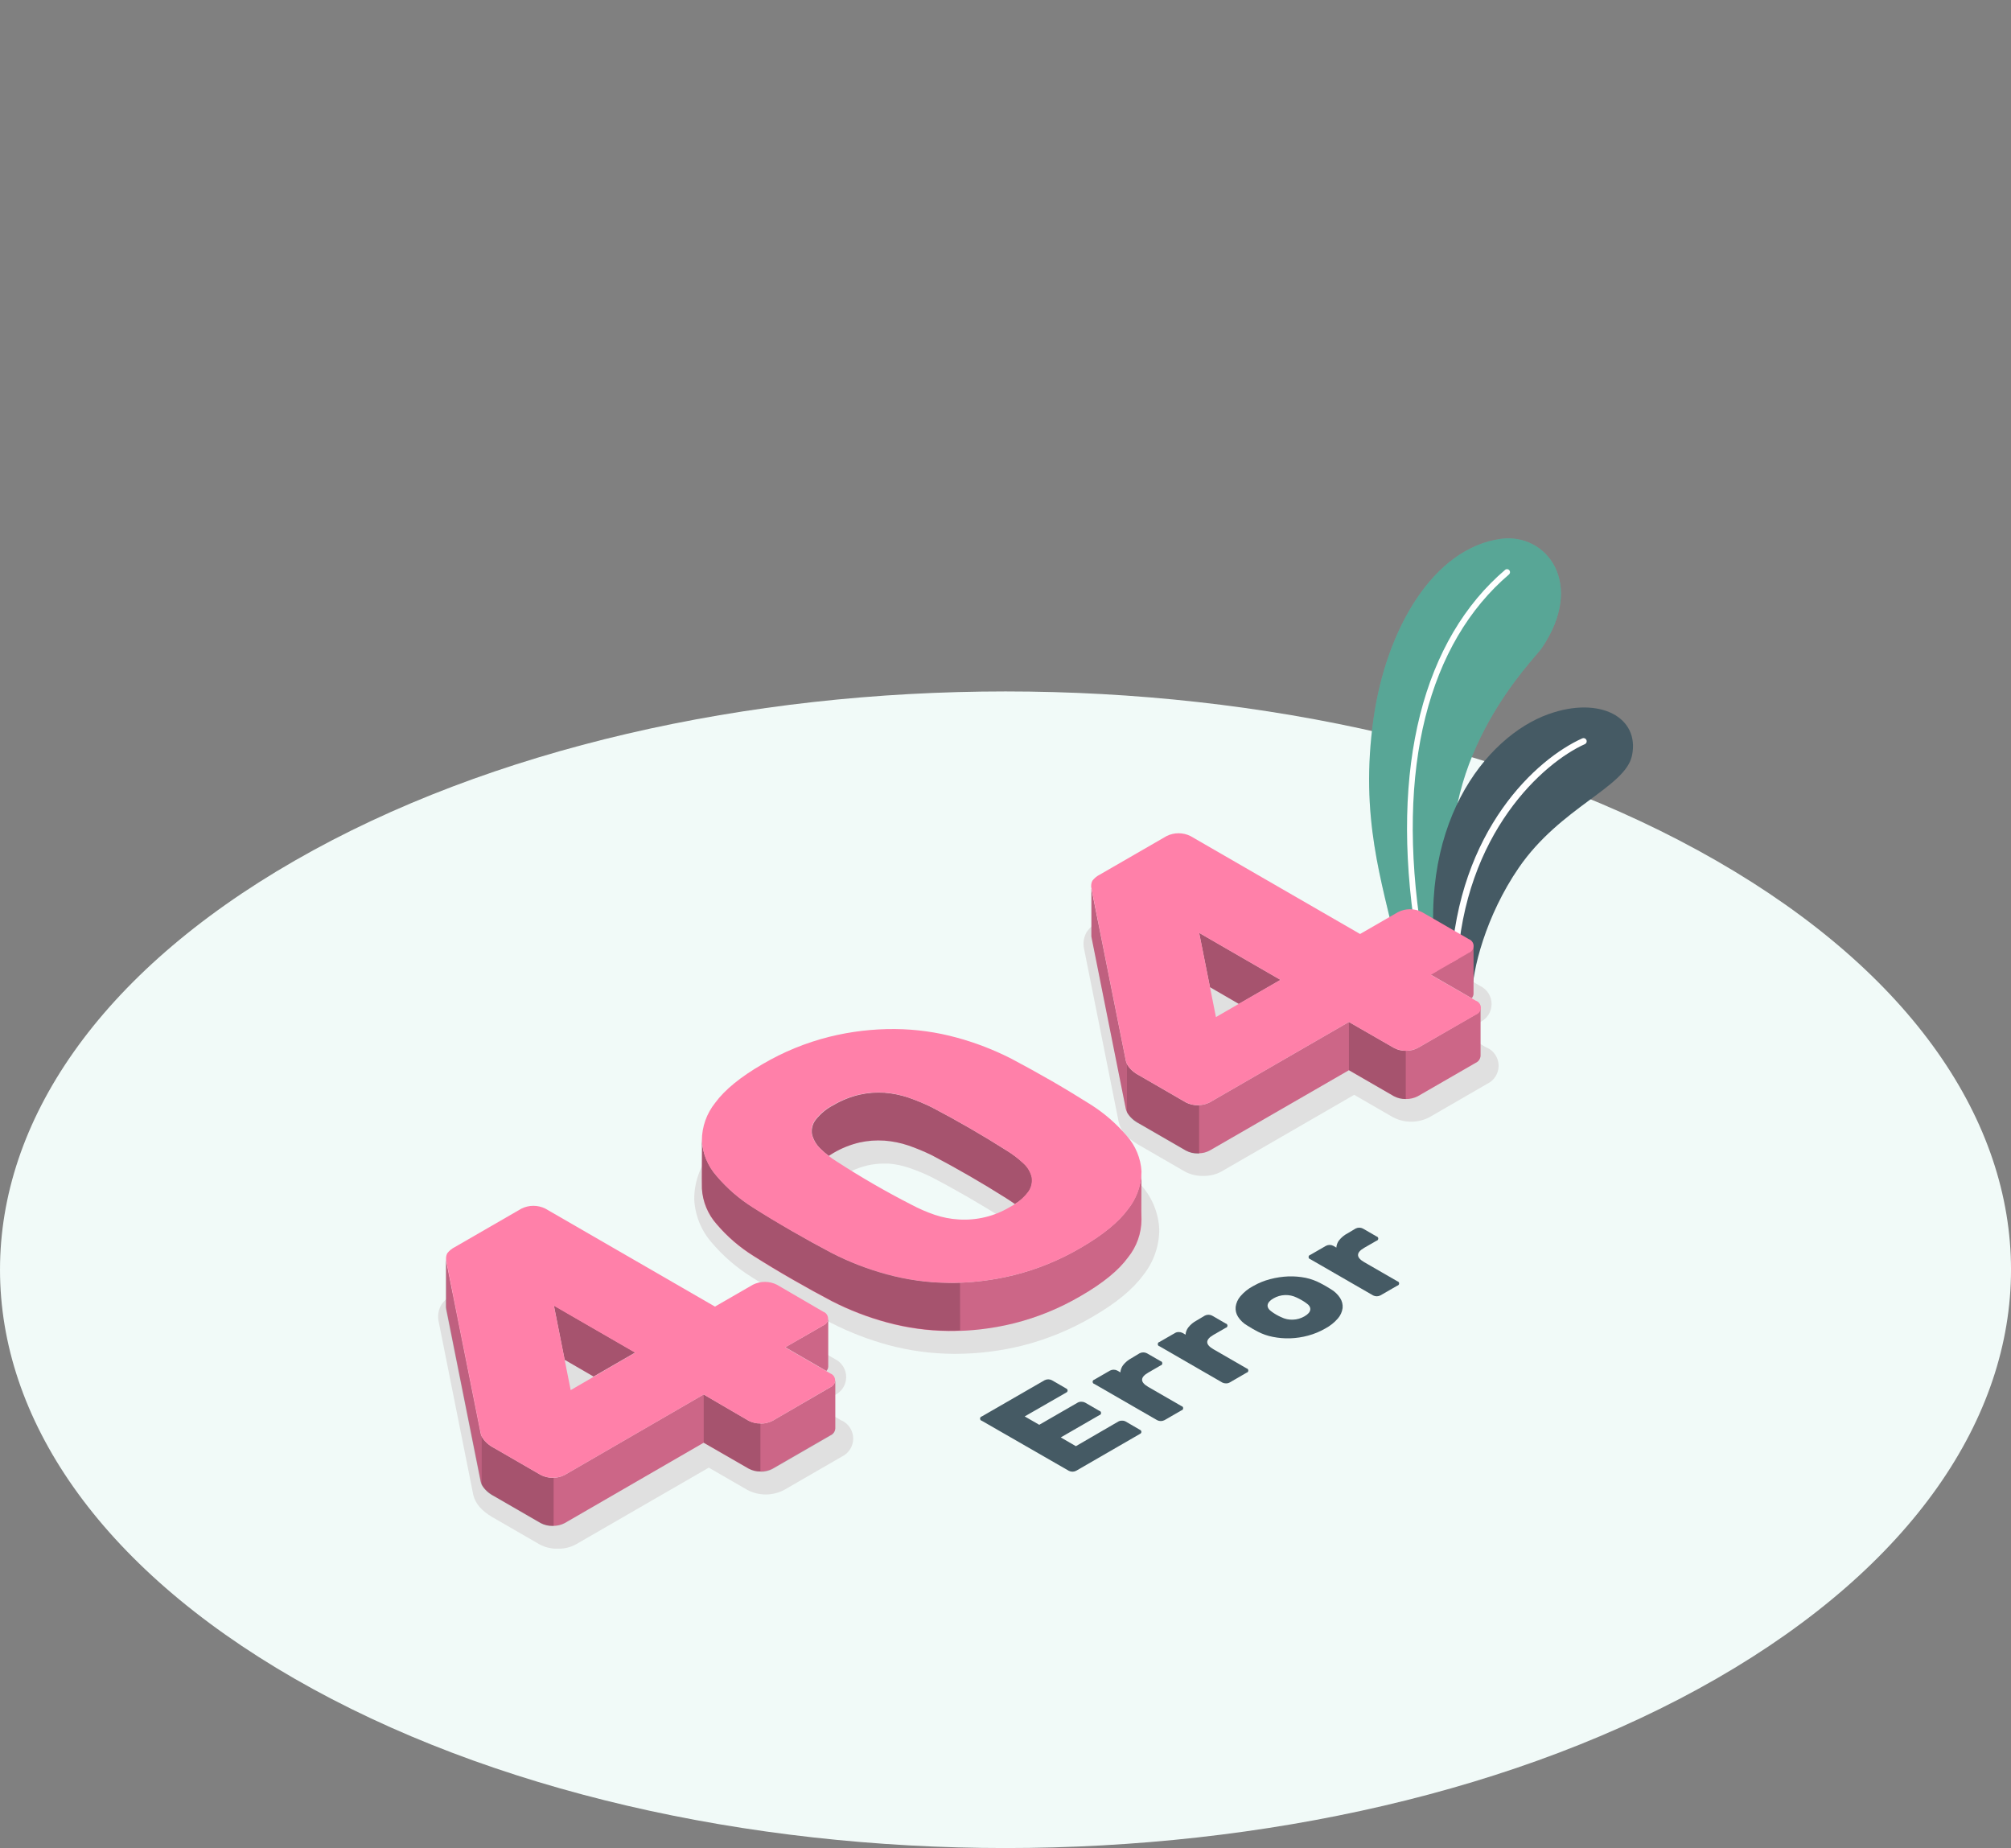 <svg width="542" height="498" viewBox="0 0 542 498" fill="none" xmlns="http://www.w3.org/2000/svg">
<rect x="0" y="0" width="542" height="498" fill="#808080" stroke="none"/>
<g clip-path="url(#clip0_245_8094)">
<path d="M462.639 231.964C356.803 171.109 185.209 171.109 79.374 231.964C-26.461 292.819 -26.45 391.501 79.374 452.356C185.197 513.211 356.792 513.223 462.627 452.356C568.462 391.489 568.462 292.831 462.639 231.964Z" fill="#F1FAF8"/>
<path d="M226.925 382.87L219.959 378.843L225.024 375.926C225.935 375.485 226.704 374.797 227.241 373.939C227.779 373.082 228.064 372.09 228.064 371.078C228.064 370.066 227.779 369.074 227.241 368.217C226.704 367.36 225.935 366.671 225.024 366.23L212.413 358.896C210.889 358.096 209.193 357.677 207.472 357.677C205.75 357.677 204.054 358.096 202.53 358.896L194.016 363.821L150.02 338.407C148.496 337.606 146.8 337.188 145.078 337.188C143.356 337.188 141.661 337.606 140.136 338.407L122.165 348.787C120.875 349.445 119.768 350.41 118.941 351.598C118.128 352.996 117.879 354.652 118.244 356.227L127.549 402.805C128.092 405.167 129.84 407.186 132.756 408.863L145.379 416.15C146.887 416.972 148.586 417.38 150.303 417.331C152.028 417.387 153.737 416.979 155.251 416.15L191.029 395.495L201.444 401.506C202.968 402.306 204.664 402.725 206.385 402.725C208.107 402.725 209.803 402.306 211.327 401.506L226.914 392.507C227.825 392.066 228.593 391.377 229.131 390.52C229.668 389.663 229.953 388.671 229.953 387.659C229.953 386.647 229.668 385.655 229.131 384.798C228.593 383.94 227.825 383.252 226.914 382.811L226.925 382.87ZM157.636 384.866L155.546 374.379L165.665 380.284L157.636 384.866Z" fill="#E0E0E0"/>
<path d="M296.983 310.347C293.83 308.339 290.347 306.237 286.628 304.076C282.908 301.915 279.2 299.895 275.528 297.947C270.601 295.451 265.429 293.473 260.095 292.042C254.396 290.473 248.518 289.643 242.607 289.574H241.804C235.834 289.606 229.889 290.344 224.092 291.77C217.462 293.44 211.101 296.04 205.199 299.494C198.764 303.214 194.253 306.91 191.396 310.831C188.604 314.346 187.092 318.707 187.11 323.196C187.323 327.507 188.987 331.619 191.833 334.864C194.904 338.476 198.512 341.595 202.531 344.111C205.79 346.178 209.356 348.327 213.158 350.512C216.96 352.696 220.573 354.704 224.01 356.499C228.935 359.013 234.107 361.012 239.443 362.463C245.144 363.99 251.017 364.784 256.919 364.825H257.745C263.715 364.798 269.661 364.061 275.457 362.628C282.088 360.959 288.449 358.359 294.35 354.905C300.785 351.185 305.296 347.477 308.154 343.568C310.952 340.056 312.465 335.693 312.44 331.203C312.221 326.893 310.557 322.783 307.717 319.535C304.631 315.94 301.011 312.841 296.983 310.347ZM275.587 335.006C274.578 336.258 273.304 337.27 271.856 337.97C268.653 339.915 264.975 340.937 261.228 340.922H260.048C258.145 340.805 256.267 340.436 254.462 339.824C252.47 339.142 250.535 338.301 248.677 337.308C241.905 333.845 235.316 330.037 228.934 325.9C227.486 325.031 226.149 323.988 224.954 322.794C224.336 322.228 223.879 321.506 223.632 320.704C223.613 320.479 223.639 320.253 223.708 320.038C223.776 319.823 223.887 319.624 224.033 319.452C225.038 318.2 226.308 317.188 227.753 316.488C229.63 315.37 231.67 314.549 233.798 314.055C235.243 313.725 236.721 313.559 238.203 313.559H239.525C241.429 313.716 243.306 314.113 245.111 314.74C247.128 315.426 249.1 316.238 251.015 317.173C257.804 320.716 264.452 324.578 270.793 328.593C272.271 329.49 273.649 330.543 274.902 331.734C275.471 332.251 275.88 332.918 276.083 333.659C276.048 333.754 276.177 334.179 275.587 335.006Z" fill="#E0E0E0"/>
<path d="M400.836 282.405L393.869 278.378L398.982 275.402C399.89 274.96 400.655 274.272 401.19 273.416C401.726 272.559 402.01 271.57 402.01 270.56C402.01 269.55 401.726 268.561 401.19 267.705C400.655 266.849 399.89 266.16 398.982 265.718L386.359 258.432C384.827 257.656 383.135 257.251 381.417 257.251C379.7 257.251 378.007 257.656 376.476 258.432L367.962 263.345L323.966 237.942C322.443 237.143 320.749 236.726 319.03 236.726C317.31 236.726 315.617 237.143 314.094 237.942L296.11 248.323C294.826 248.987 293.72 249.951 292.887 251.133C292.073 252.536 291.824 254.195 292.19 255.775L301.507 302.34C302.038 304.702 303.797 306.721 306.714 308.41L319.325 315.697C320.839 316.515 322.541 316.923 324.261 316.878C325.981 316.923 327.683 316.515 329.196 315.697L364.975 295.03L375.401 301.053C376.924 301.851 378.618 302.269 380.337 302.269C382.056 302.269 383.75 301.851 385.273 301.053L400.859 292.042C401.771 291.603 402.54 290.916 403.078 290.06C403.617 289.203 403.902 288.212 403.902 287.2C403.902 286.188 403.617 285.197 403.078 284.341C402.54 283.484 401.771 282.797 400.859 282.358L400.836 282.405ZM331.546 284.389L329.456 273.902L339.588 279.748L331.546 284.389Z" fill="#E0E0E0"/>
<path d="M376.333 255.03C372.519 237.54 366.403 220.393 370.193 193.62C373.641 169.363 386.382 147.692 404.531 145.201C416.764 143.571 427.45 157.211 415.477 174.725C413.481 177.642 387.551 203.068 391.861 238.107L389.44 261.419L376.333 255.03Z" fill="#6ECFBC"/>
<g opacity="0.2">
<path d="M376.333 255.03C372.519 237.54 366.403 220.393 370.193 193.62C373.641 169.363 386.382 147.692 404.531 145.201C416.764 143.571 427.45 157.211 415.477 174.725C413.481 177.642 387.551 203.068 391.861 238.107L389.44 261.419L376.333 255.03Z" fill="black"/>
</g>
<path d="M382.686 252.432C382.841 252.36 382.969 252.239 383.05 252.088C383.131 251.937 383.16 251.763 383.134 251.594C376.049 206.717 385.083 173.213 406.75 154.755C406.89 154.611 406.972 154.421 406.98 154.221C406.989 154.021 406.923 153.824 406.796 153.67C406.669 153.515 406.489 153.412 406.291 153.381C406.093 153.351 405.891 153.394 405.723 153.503C383.784 172.162 374.444 206.316 381.576 251.747C381.59 251.849 381.624 251.947 381.677 252.035C381.729 252.124 381.799 252.201 381.881 252.262C381.963 252.324 382.057 252.368 382.156 252.393C382.256 252.418 382.36 252.424 382.461 252.409L382.686 252.432Z" fill="white"/>
<path d="M396.786 268.387C396.703 261.585 400.458 246.752 409.35 233.82C420.567 217.499 438.067 212.161 439.85 203.611C441.999 193.337 431.242 187.467 417.32 192.451C400.564 198.45 380.786 222.577 387.646 263.25L396.786 268.387Z" fill="#455A64"/>
<path d="M392.215 261.23C392.366 261.171 392.496 261.069 392.591 260.937C392.685 260.805 392.739 260.649 392.746 260.486C394.635 224.384 416.067 205.477 427.143 200.529C427.347 200.436 427.507 200.266 427.587 200.056C427.667 199.845 427.66 199.612 427.568 199.407C427.482 199.205 427.32 199.044 427.116 198.96C426.913 198.876 426.685 198.876 426.481 198.958C414.237 204.426 393.018 223.522 391.057 260.368C391.053 260.48 391.07 260.592 391.108 260.697C391.147 260.802 391.205 260.898 391.281 260.98C391.357 261.062 391.448 261.129 391.549 261.176C391.651 261.223 391.76 261.249 391.872 261.254C391.987 261.271 392.103 261.263 392.215 261.23Z" fill="white"/>
<path d="M223.82 373.824L208.222 382.87C207.224 383.365 206.124 383.623 205.01 383.623C203.896 383.623 202.796 383.365 201.798 382.87L189.648 375.784L152.193 397.467C151.196 397.975 150.094 398.24 148.975 398.24C147.857 398.24 146.754 397.975 145.757 397.467L133.146 390.18C131.068 388.999 129.887 387.716 129.604 386.33L120.311 339.859C120.264 339.586 120.24 339.31 120.24 339.032V352.094C120.24 352.332 120.264 352.569 120.311 352.803L129.604 399.274C129.919 400.651 131.1 401.939 133.146 403.135L145.757 410.422C146.758 410.917 147.859 411.175 148.975 411.175C150.091 411.175 151.192 410.917 152.193 410.422L189.648 388.775L201.786 395.766C202.781 396.272 203.882 396.536 204.998 396.536C206.115 396.536 207.215 396.272 208.21 395.766L223.808 386.767C224.177 386.607 224.495 386.348 224.726 386.019C224.958 385.689 225.094 385.303 225.119 384.901V371.911C225.097 372.317 224.964 372.71 224.735 373.047C224.506 373.384 224.19 373.653 223.82 373.824Z" fill="#FF80A9"/>
<path d="M223.218 368.273V355.283C223.191 355.684 223.055 356.07 222.824 356.399C222.593 356.728 222.276 356.987 221.907 357.149L211.67 363.053L222.722 369.431C223.03 369.122 223.207 368.708 223.218 368.273Z" fill="#FF80A9"/>
<path d="M152.217 366.443L159.975 370.942L171.193 364.47L149.289 351.811L152.194 366.443H152.217Z" fill="#FF80A9"/>
<path opacity="0.35" d="M152.217 366.443L159.975 370.942L171.193 364.47L149.289 351.811L152.194 366.443H152.217Z" fill="black"/>
<path opacity="0.2" d="M223.218 368.273V355.283C223.191 355.684 223.055 356.07 222.824 356.399C222.593 356.728 222.276 356.987 221.907 357.149L211.67 363.053L222.722 369.431C223.03 369.122 223.207 368.708 223.218 368.273Z" fill="black"/>
<path opacity="0.2" d="M223.82 373.824L208.222 382.87C207.232 383.401 206.12 383.662 204.998 383.626V396.616C206.122 396.655 207.236 396.39 208.222 395.849L223.82 386.85C224.189 386.69 224.507 386.431 224.738 386.101C224.969 385.772 225.105 385.385 225.131 384.984V371.993C225.094 372.387 224.953 372.764 224.723 373.086C224.493 373.408 224.181 373.662 223.82 373.824Z" fill="black"/>
<path opacity="0.25" d="M129.522 386.33L120.229 339.859C120.182 339.586 120.158 339.31 120.158 339.032V352.094C120.158 352.332 120.182 352.569 120.229 352.803L129.522 399.274C129.581 399.549 129.676 399.815 129.805 400.065V387.074C129.677 386.841 129.581 386.59 129.522 386.33Z" fill="black"/>
<path opacity="0.35" d="M148.922 398.222C147.803 398.248 146.696 397.984 145.71 397.455L133.099 390.168C131.718 389.498 130.571 388.428 129.805 387.098V400.088C130.571 401.419 131.718 402.488 133.099 403.159L145.71 410.445C146.695 410.976 147.803 411.237 148.922 411.201H149.288V398.222H148.922Z" fill="black"/>
<path opacity="0.2" d="M152.193 397.467C151.318 397.949 150.335 398.201 149.336 398.199V411.19C150.334 411.187 151.317 410.935 152.193 410.457L189.649 388.775V375.784L152.193 397.467Z" fill="black"/>
<path opacity="0.35" d="M201.787 382.87L189.648 375.784V388.775L201.787 395.766C202.765 396.307 203.871 396.572 204.987 396.534V383.543C203.88 383.606 202.775 383.373 201.787 382.87Z" fill="black"/>
<path d="M208.223 382.87C207.222 383.365 206.121 383.623 205.005 383.623C203.889 383.623 202.787 383.365 201.787 382.87L189.649 375.784L152.194 397.467C151.193 397.962 150.092 398.22 148.976 398.22C147.86 398.22 146.758 397.962 145.758 397.467L133.147 390.18C131.081 388.999 129.9 387.712 129.605 386.33L120.312 339.859C120.123 339.142 120.207 338.38 120.548 337.722C121.087 337.025 121.778 336.46 122.567 336.068L140.551 325.688C141.549 325.192 142.648 324.935 143.763 324.935C144.877 324.935 145.976 325.192 146.974 325.688L192.695 352.094L202.933 346.189C203.933 345.694 205.034 345.436 206.15 345.436C207.267 345.436 208.368 345.694 209.368 346.189L221.861 353.464C222.246 353.6 222.579 353.851 222.815 354.185C223.051 354.518 223.177 354.916 223.177 355.324C223.177 355.732 223.051 356.13 222.815 356.463C222.579 356.797 222.246 357.048 221.861 357.184L211.623 363.089L223.774 370.104C224.155 370.242 224.484 370.494 224.716 370.826C224.949 371.157 225.074 371.553 225.074 371.958C225.074 372.363 224.949 372.758 224.716 373.09C224.484 373.422 224.155 373.674 223.774 373.812L208.223 382.87ZM171.193 364.518L149.289 351.87L153.811 374.603L171.193 364.518Z" fill="#FF80A9"/>
<path d="M307.634 316.323C307.433 319.808 306.159 323.145 303.985 325.877C301.442 329.349 297.195 332.809 291.244 336.257C285.634 339.553 279.582 342.03 273.272 343.615C267.479 345.052 261.529 345.754 255.56 345.705C249.946 345.66 244.361 344.886 238.946 343.402C233.853 342.014 228.918 340.099 224.222 337.686C220.821 335.907 217.251 333.939 213.512 331.781C209.773 329.624 206.281 327.514 203.038 325.451C199.325 323.144 195.994 320.271 193.167 316.937C190.794 314.281 189.387 310.902 189.176 307.347C189.246 309.402 189.093 318.035 189.176 320.338C189.388 323.896 190.794 327.279 193.167 329.939C196 333.268 199.33 336.14 203.038 338.454C206.297 340.524 209.788 342.63 213.512 344.772C217.235 346.913 220.805 348.882 224.222 350.677C228.934 353.087 233.884 354.999 238.994 356.381C244.41 357.859 249.994 358.633 255.607 358.684C261.576 358.729 267.527 358.023 273.319 356.582C279.63 354.997 285.681 352.52 291.291 349.224C297.25 345.792 301.497 342.331 304.032 338.844C306.371 335.956 307.655 332.356 307.669 328.64C307.551 326.715 307.681 319.263 307.634 316.323Z" fill="#FF80A9"/>
<path opacity="0.35" d="M258.772 345.646C257.709 345.646 256.647 345.729 255.596 345.646C249.979 345.582 244.394 344.788 238.982 343.284C233.879 341.917 228.932 340.021 224.222 337.627C220.821 335.848 217.251 333.88 213.512 331.722C209.773 329.565 206.281 327.455 203.038 325.392C199.325 323.085 195.994 320.212 193.167 316.878C190.794 314.222 189.387 310.843 189.176 307.288C189.246 309.343 189.093 317.976 189.176 320.279C189.388 323.837 190.794 327.22 193.167 329.88C196 333.209 199.33 336.081 203.038 338.395C206.297 340.465 209.788 342.572 213.512 344.713C217.235 346.854 220.805 348.823 224.222 350.618C228.934 353.029 233.884 354.94 238.994 356.322C244.41 357.8 249.994 358.574 255.607 358.625C256.658 358.625 257.721 358.625 258.784 358.554L258.772 345.646Z" fill="black"/>
<path opacity="0.2" d="M307.635 316.323C307.435 319.808 306.16 323.145 303.986 325.877C301.444 329.349 297.197 332.809 291.245 336.257C285.636 339.553 279.584 342.03 273.274 343.615C268.52 344.774 263.663 345.454 258.773 345.646V358.637C263.664 358.457 268.522 357.777 273.274 356.605C279.584 355.021 285.636 352.543 291.245 349.248C297.212 345.815 301.459 342.355 303.986 338.867C306.326 335.98 307.609 332.38 307.623 328.664C307.552 326.715 307.682 319.263 307.635 316.323Z" fill="black"/>
<path d="M221.01 309.437C221.741 310.181 222.531 310.864 223.372 311.481C223.773 311.221 224.163 310.961 224.612 310.701C226.798 309.412 229.167 308.46 231.637 307.879C233.845 307.385 236.112 307.214 238.368 307.371C240.559 307.535 242.72 307.972 244.803 308.67C246.977 309.421 249.102 310.305 251.168 311.315C258.08 314.953 264.747 318.806 271.171 322.877C272.009 323.396 272.788 323.94 273.532 324.459C274.953 323.626 276.19 322.513 277.169 321.188C277.995 320.059 278.339 318.649 278.126 317.267C277.794 315.824 277.028 314.517 275.929 313.524C274.478 312.187 272.896 311 271.206 309.981C264.767 305.895 258.099 302.045 251.203 298.431C249.138 297.416 247.012 296.529 244.839 295.774C242.755 295.078 240.594 294.642 238.403 294.475C236.147 294.322 233.88 294.497 231.673 294.994C229.203 295.571 226.834 296.519 224.647 297.805C222.743 298.785 221.078 300.172 219.77 301.867C219.365 302.418 219.077 303.046 218.923 303.712C218.768 304.378 218.752 305.068 218.873 305.741C219.249 307.139 219.986 308.414 221.01 309.437Z" fill="#FF80A9"/>
<path opacity="0.35" d="M221.01 309.437C221.741 310.181 222.531 310.864 223.372 311.481C223.773 311.221 224.163 310.961 224.612 310.701C226.798 309.412 229.167 308.46 231.637 307.879C233.845 307.385 236.112 307.214 238.368 307.371C240.559 307.535 242.72 307.972 244.803 308.67C246.977 309.421 249.102 310.305 251.168 311.315C258.08 314.953 264.747 318.806 271.171 322.877C272.009 323.396 272.788 323.94 273.532 324.459C274.953 323.626 276.19 322.513 277.169 321.188C277.995 320.059 278.339 318.649 278.126 317.267C277.794 315.824 277.028 314.517 275.929 313.524C274.478 312.187 272.896 311 271.206 309.981C264.767 305.895 258.099 302.045 251.203 298.431C249.138 297.416 247.012 296.529 244.839 295.774C242.755 295.078 240.594 294.642 238.403 294.475C236.147 294.322 233.88 294.497 231.673 294.994C229.203 295.571 226.834 296.519 224.647 297.805C222.743 298.785 221.078 300.172 219.77 301.867C219.365 302.418 219.077 303.046 218.923 303.712C218.768 304.378 218.752 305.068 218.873 305.741C219.249 307.139 219.986 308.414 221.01 309.437Z" fill="black"/>
<path d="M205.53 286.751C211.143 283.454 217.199 280.976 223.514 279.394C229.306 277.956 235.257 277.254 241.226 277.303C246.84 277.348 252.425 278.122 257.84 279.606C262.944 280.99 267.891 282.902 272.6 285.31C276.166 287.192 279.818 289.208 283.557 291.357C287.289 293.518 290.642 295.573 293.795 297.545C297.502 299.87 300.835 302.745 303.678 306.072C306.048 308.728 307.45 312.108 307.658 315.661C307.649 319.377 306.37 322.977 304.032 325.865C301.498 329.345 297.251 332.809 291.292 336.257C285.68 339.556 279.624 342.03 273.308 343.603C267.517 345.051 261.565 345.758 255.596 345.705C249.986 345.655 244.406 344.881 238.994 343.402C233.885 342.02 228.934 340.109 224.222 337.698C220.813 335.903 217.244 333.935 213.512 331.793C209.781 329.652 206.286 327.546 203.027 325.475C199.321 323.153 195.991 320.278 193.155 316.948C190.782 314.293 189.376 310.914 189.164 307.359C189.174 303.64 190.452 300.036 192.789 297.144C195.332 293.672 199.579 290.207 205.53 286.751ZM271.135 309.922C264.696 305.843 258.028 301.994 251.133 298.372C249.069 297.356 246.943 296.473 244.768 295.727C242.704 295.031 240.563 294.591 238.392 294.416C236.135 294.263 233.868 294.438 231.661 294.935C229.167 295.5 226.776 296.453 224.576 297.758C222.666 298.722 220.998 300.107 219.7 301.809C219.292 302.36 219.002 302.99 218.847 303.658C218.693 304.326 218.678 305.019 218.802 305.694C219.18 307.121 219.944 308.417 221.01 309.438C222.403 310.838 223.962 312.063 225.651 313.087C232.117 317.275 238.793 321.13 245.654 324.637C247.661 325.706 249.749 326.614 251.9 327.353C253.999 328.061 256.183 328.486 258.394 328.616C263.234 328.922 268.053 327.748 272.21 325.251C274.116 324.279 275.782 322.895 277.087 321.2C277.912 320.071 278.256 318.661 278.043 317.279C277.707 315.835 276.936 314.528 275.835 313.536C274.394 312.165 272.811 310.954 271.112 309.922H271.135Z" fill="#FF80A9"/>
<path d="M397.728 273.394L382.13 282.393C381.135 282.9 380.035 283.163 378.918 283.163C377.802 283.163 376.701 282.9 375.706 282.393L363.556 275.402L326.042 297.073C325.042 297.57 323.941 297.829 322.824 297.829C321.708 297.829 320.606 297.57 319.607 297.073L306.996 289.774C304.933 288.594 303.752 287.31 303.453 285.925L294.16 239.454C294.137 239.178 294.137 238.902 294.16 238.627V251.688C294.16 251.925 294.16 252.173 294.16 252.409L303.453 298.88C303.772 300.261 304.965 301.537 306.996 302.73L319.607 310.016C320.597 310.545 321.708 310.809 322.83 310.784C323.949 310.811 325.056 310.546 326.042 310.016L363.556 288.393L375.695 295.408C376.693 295.903 377.792 296.161 378.906 296.161C380.021 296.161 381.12 295.903 382.118 295.408L397.717 286.409C398.085 286.247 398.402 285.988 398.633 285.659C398.864 285.33 399.001 284.944 399.027 284.543V271.552C398.997 271.948 398.861 272.328 398.632 272.653C398.403 272.977 398.091 273.233 397.728 273.394Z" fill="#FF80A9"/>
<path d="M397.138 267.844V254.853C397.108 255.252 396.97 255.635 396.739 255.962C396.509 256.288 396.193 256.546 395.827 256.707L385.578 262.612L396.642 268.989C396.936 268.677 397.111 268.272 397.138 267.844Z" fill="#FF80A9"/>
<path d="M326.126 266.025L333.884 270.525L345.113 264.053L323.197 251.393L326.114 266.025H326.126Z" fill="#FF80A9"/>
<path opacity="0.35" d="M326.126 266.025L333.884 270.525L345.113 264.053L323.197 251.393L326.114 266.025H326.126Z" fill="black"/>
<path opacity="0.2" d="M397.138 267.844V254.853C397.108 255.252 396.97 255.635 396.739 255.962C396.509 256.288 396.193 256.546 395.827 256.707L385.578 262.612L396.642 268.989C396.936 268.677 397.111 268.272 397.138 267.844Z" fill="black"/>
<path opacity="0.2" d="M397.73 273.394L382.132 282.393C381.15 282.934 380.04 283.2 378.92 283.161V296.152C380.039 296.189 381.147 295.928 382.132 295.396L397.73 286.397C398.098 286.236 398.415 285.976 398.647 285.647C398.878 285.318 399.014 284.932 399.041 284.531V271.54C399.011 271.939 398.873 272.322 398.642 272.649C398.411 272.975 398.096 273.233 397.73 273.394Z" fill="black"/>
<path opacity="0.25" d="M303.43 285.901L294.137 239.43C294.113 239.155 294.113 238.878 294.137 238.603V251.665C294.137 251.901 294.137 252.149 294.137 252.385L303.43 298.856C303.493 299.128 303.592 299.39 303.725 299.635V286.645C303.597 286.409 303.498 286.16 303.43 285.901Z" fill="black"/>
<path opacity="0.35" d="M322.844 297.84C321.721 297.876 320.61 297.615 319.62 297.085L307.009 289.786C305.628 289.127 304.482 288.059 303.727 286.728V299.718C304.481 301.053 305.627 302.125 307.009 302.789L319.62 310.075C320.611 310.604 321.721 310.868 322.844 310.843C322.961 310.866 323.081 310.866 323.198 310.843V297.84H322.844Z" fill="black"/>
<path opacity="0.2" d="M326.055 297.049C325.178 297.527 324.196 297.779 323.197 297.781V310.772C324.197 310.781 325.182 310.528 326.055 310.04L363.557 288.393V275.402L326.055 297.049Z" fill="black"/>
<path opacity="0.35" d="M375.707 282.393L363.557 275.402V288.393L375.695 295.408C376.68 295.94 377.788 296.201 378.907 296.163V283.173C377.79 283.207 376.684 282.938 375.707 282.393Z" fill="black"/>
<path d="M382.131 282.393C381.133 282.889 380.034 283.146 378.92 283.146C377.805 283.146 376.706 282.889 375.708 282.393L363.557 275.402L326.055 297.061C325.057 297.556 323.958 297.814 322.843 297.814C321.729 297.814 320.63 297.556 319.631 297.061L307.009 289.774C304.942 288.593 303.75 287.306 303.466 285.924L294.185 239.453C293.995 238.74 294.08 237.982 294.421 237.328C294.961 236.631 295.651 236.066 296.44 235.674L314.424 225.294C315.422 224.798 316.522 224.541 317.636 224.541C318.75 224.541 319.849 224.798 320.848 225.294L366.568 251.688L376.806 245.783C377.802 245.275 378.905 245.011 380.024 245.011C381.142 245.011 382.245 245.275 383.241 245.783L395.864 253.07C396.245 253.208 396.574 253.46 396.806 253.792C397.039 254.124 397.164 254.519 397.164 254.924C397.164 255.329 397.039 255.725 396.806 256.056C396.574 256.388 396.245 256.64 395.864 256.778L385.626 262.683L397.801 269.686C398.185 269.822 398.519 270.074 398.754 270.407C398.99 270.74 399.117 271.138 399.117 271.546C399.117 271.954 398.99 272.352 398.754 272.686C398.519 273.019 398.185 273.271 397.801 273.406L382.131 282.393ZM345.101 264.041L323.197 251.393L327.72 274.079L345.101 264.041Z" fill="#FF80A9"/>
<path d="M301.423 383.059C301.723 382.896 302.062 382.819 302.403 382.835C302.744 382.82 303.082 382.898 303.383 383.059L307.22 385.291C307.369 385.34 307.492 385.445 307.563 385.585C307.634 385.724 307.647 385.886 307.598 386.035C307.568 386.123 307.519 386.203 307.453 386.268C307.388 386.334 307.308 386.383 307.22 386.413L290.028 396.345C289.725 396.5 289.389 396.581 289.048 396.581C288.707 396.581 288.371 396.5 288.068 396.345L264.629 382.87C264.551 382.856 264.476 382.826 264.409 382.783C264.343 382.739 264.286 382.682 264.242 382.616C264.198 382.55 264.167 382.476 264.153 382.398C264.138 382.319 264.139 382.239 264.156 382.161C264.18 382.045 264.237 381.938 264.321 381.854C264.405 381.77 264.512 381.712 264.629 381.689L281.538 371.934C281.841 371.779 282.177 371.698 282.518 371.698C282.859 371.698 283.195 371.779 283.498 371.934L287.336 374.154C287.484 374.203 287.608 374.309 287.678 374.448C287.749 374.588 287.762 374.75 287.713 374.898C287.684 374.986 287.634 375.066 287.569 375.132C287.503 375.197 287.423 375.247 287.336 375.276L276.177 381.689L280.097 383.945L290.477 377.957C290.777 377.795 291.116 377.717 291.457 377.733C291.797 377.724 292.134 377.801 292.437 377.957L296.274 380.177C296.353 380.191 296.427 380.221 296.494 380.265C296.56 380.308 296.617 380.365 296.661 380.431C296.705 380.497 296.736 380.572 296.75 380.65C296.765 380.728 296.764 380.808 296.747 380.886C296.723 381.003 296.666 381.11 296.582 381.194C296.498 381.278 296.391 381.335 296.274 381.358L285.895 387.346L289.969 389.708L301.423 383.059Z" fill="#455A64"/>
<path d="M307.15 364.671C307.453 364.516 307.789 364.435 308.13 364.435C308.471 364.435 308.807 364.516 309.11 364.671L312.782 366.785C312.919 366.813 313.041 366.886 313.13 366.994C313.218 367.102 313.266 367.237 313.266 367.376C313.266 367.515 313.218 367.65 313.13 367.757C313.041 367.865 312.919 367.939 312.782 367.966L309.476 369.879C307.256 371.163 307.256 372.45 309.476 373.741L318.403 378.89C318.481 378.904 318.556 378.934 318.622 378.977C318.689 379.021 318.746 379.078 318.79 379.144C318.834 379.21 318.864 379.284 318.879 379.362C318.894 379.441 318.892 379.521 318.875 379.599C318.852 379.715 318.795 379.822 318.711 379.906C318.627 379.99 318.52 380.048 318.403 380.071L313.833 382.705C313.53 382.86 313.194 382.941 312.853 382.941C312.512 382.941 312.176 382.86 311.873 382.705L294.964 372.95C294.828 372.922 294.705 372.849 294.617 372.741C294.529 372.633 294.48 372.498 294.48 372.359C294.48 372.22 294.529 372.085 294.617 371.978C294.705 371.87 294.828 371.796 294.964 371.769L299.168 369.336C299.471 369.181 299.807 369.1 300.148 369.1C300.489 369.1 300.824 369.181 301.128 369.336L301.966 369.82C302.013 369.124 302.259 368.456 302.675 367.895C303.297 367.101 304.082 366.449 304.977 365.982L307.15 364.671Z" fill="#455A64"/>
<path d="M324.721 354.527C325.024 354.371 325.36 354.29 325.701 354.29C326.042 354.29 326.378 354.371 326.681 354.527L330.342 356.641C330.478 356.668 330.601 356.742 330.689 356.85C330.777 356.957 330.825 357.092 330.825 357.231C330.825 357.37 330.777 357.505 330.689 357.613C330.601 357.721 330.478 357.794 330.342 357.822L327.035 359.723C324.815 361.014 324.815 362.302 327.035 363.585L335.962 368.734C336.099 368.761 336.221 368.835 336.309 368.943C336.398 369.05 336.446 369.185 336.446 369.324C336.446 369.463 336.398 369.598 336.309 369.706C336.221 369.814 336.099 369.887 335.962 369.915L331.393 372.56C331.092 372.723 330.753 372.8 330.412 372.785C330.072 372.794 329.735 372.716 329.432 372.56L312.523 362.794C312.445 362.78 312.37 362.75 312.304 362.706C312.237 362.663 312.18 362.606 312.136 362.54C312.092 362.474 312.062 362.399 312.047 362.321C312.033 362.243 312.034 362.163 312.051 362.085C312.074 361.968 312.132 361.861 312.216 361.777C312.3 361.693 312.407 361.636 312.523 361.613L316.739 359.18C317.039 359.017 317.378 358.94 317.719 358.955C318.059 358.946 318.396 359.024 318.699 359.18L319.525 359.664C319.573 358.971 319.819 358.307 320.234 357.751C320.855 356.952 321.64 356.296 322.537 355.826L324.721 354.527Z" fill="#455A64"/>
<path d="M355.929 345.811C356.307 346 356.791 346.26 357.358 346.591C357.925 346.921 358.385 347.193 358.716 347.417C359.712 348.001 360.557 348.81 361.184 349.779C361.702 350.577 361.939 351.524 361.857 352.472C361.722 353.513 361.282 354.491 360.593 355.283C359.646 356.379 358.505 357.292 357.228 357.975C355.765 358.823 354.197 359.475 352.564 359.912C350.98 360.344 349.351 360.59 347.711 360.644C346.146 360.692 344.581 360.561 343.047 360.254C341.631 359.98 340.263 359.503 338.985 358.837C338.595 358.637 338.111 358.377 337.544 358.046C336.977 357.715 336.529 357.444 336.186 357.219C335.174 356.644 334.316 355.834 333.683 354.857C333.166 354.056 332.937 353.102 333.033 352.153C333.175 351.111 333.614 350.131 334.297 349.331C335.232 348.228 336.366 347.311 337.638 346.626C339.116 345.765 340.705 345.114 342.362 344.689C343.964 344.269 345.607 344.024 347.262 343.957C348.826 343.91 350.391 344.04 351.926 344.347C353.322 344.645 354.67 345.138 355.929 345.811ZM345.302 354.94C346.281 355.433 347.371 355.665 348.466 355.613C349.564 355.579 350.636 355.27 351.584 354.716C352.552 354.157 353.072 353.554 353.142 352.909C353.213 352.271 352.835 351.657 351.962 351.09C351.584 350.814 351.19 350.561 350.781 350.334C350.332 350.075 349.895 349.85 349.482 349.661C348.497 349.177 347.408 348.945 346.311 348.987C345.215 349.028 344.146 349.341 343.2 349.897C342.232 350.452 341.712 351.078 341.641 351.692C341.571 352.307 341.96 352.944 342.822 353.523C343.594 354.079 344.421 354.554 345.29 354.94H345.302Z" fill="#455A64"/>
<path d="M365.364 331.061C365.667 330.906 366.003 330.824 366.344 330.824C366.684 330.824 367.02 330.906 367.324 331.061L370.984 333.175C371.121 333.202 371.243 333.276 371.331 333.384C371.42 333.491 371.468 333.626 371.468 333.765C371.468 333.905 371.42 334.039 371.331 334.147C371.243 334.255 371.121 334.328 370.984 334.356L367.678 336.257C365.458 337.548 365.458 338.836 367.678 340.119L376.605 345.268C376.683 345.282 376.758 345.312 376.824 345.355C376.891 345.399 376.948 345.456 376.992 345.522C377.036 345.588 377.066 345.662 377.081 345.74C377.096 345.819 377.094 345.899 377.077 345.977C377.054 346.093 376.997 346.2 376.912 346.284C376.828 346.368 376.721 346.426 376.605 346.449L372.035 349.083C371.732 349.238 371.396 349.319 371.055 349.319C370.714 349.319 370.378 349.238 370.075 349.083L353.166 339.328C353.088 339.314 353.013 339.284 352.947 339.24C352.88 339.197 352.823 339.14 352.779 339.074C352.735 339.008 352.704 338.934 352.69 338.855C352.675 338.777 352.676 338.697 352.694 338.619C352.717 338.503 352.774 338.396 352.858 338.311C352.942 338.227 353.049 338.17 353.166 338.147L357.381 335.714C357.685 335.559 358.021 335.477 358.361 335.477C358.702 335.477 359.038 335.559 359.342 335.714L360.168 336.198C360.215 335.502 360.461 334.834 360.877 334.273C361.499 333.479 362.284 332.826 363.179 332.36L365.364 331.061Z" fill="#455A64"/>
</g>
<defs>
<clipPath id="clip0_245_8094">
<rect width="542" height="510" fill="white" transform="translate(0 -12)"/>
</clipPath>
</defs>
</svg>

